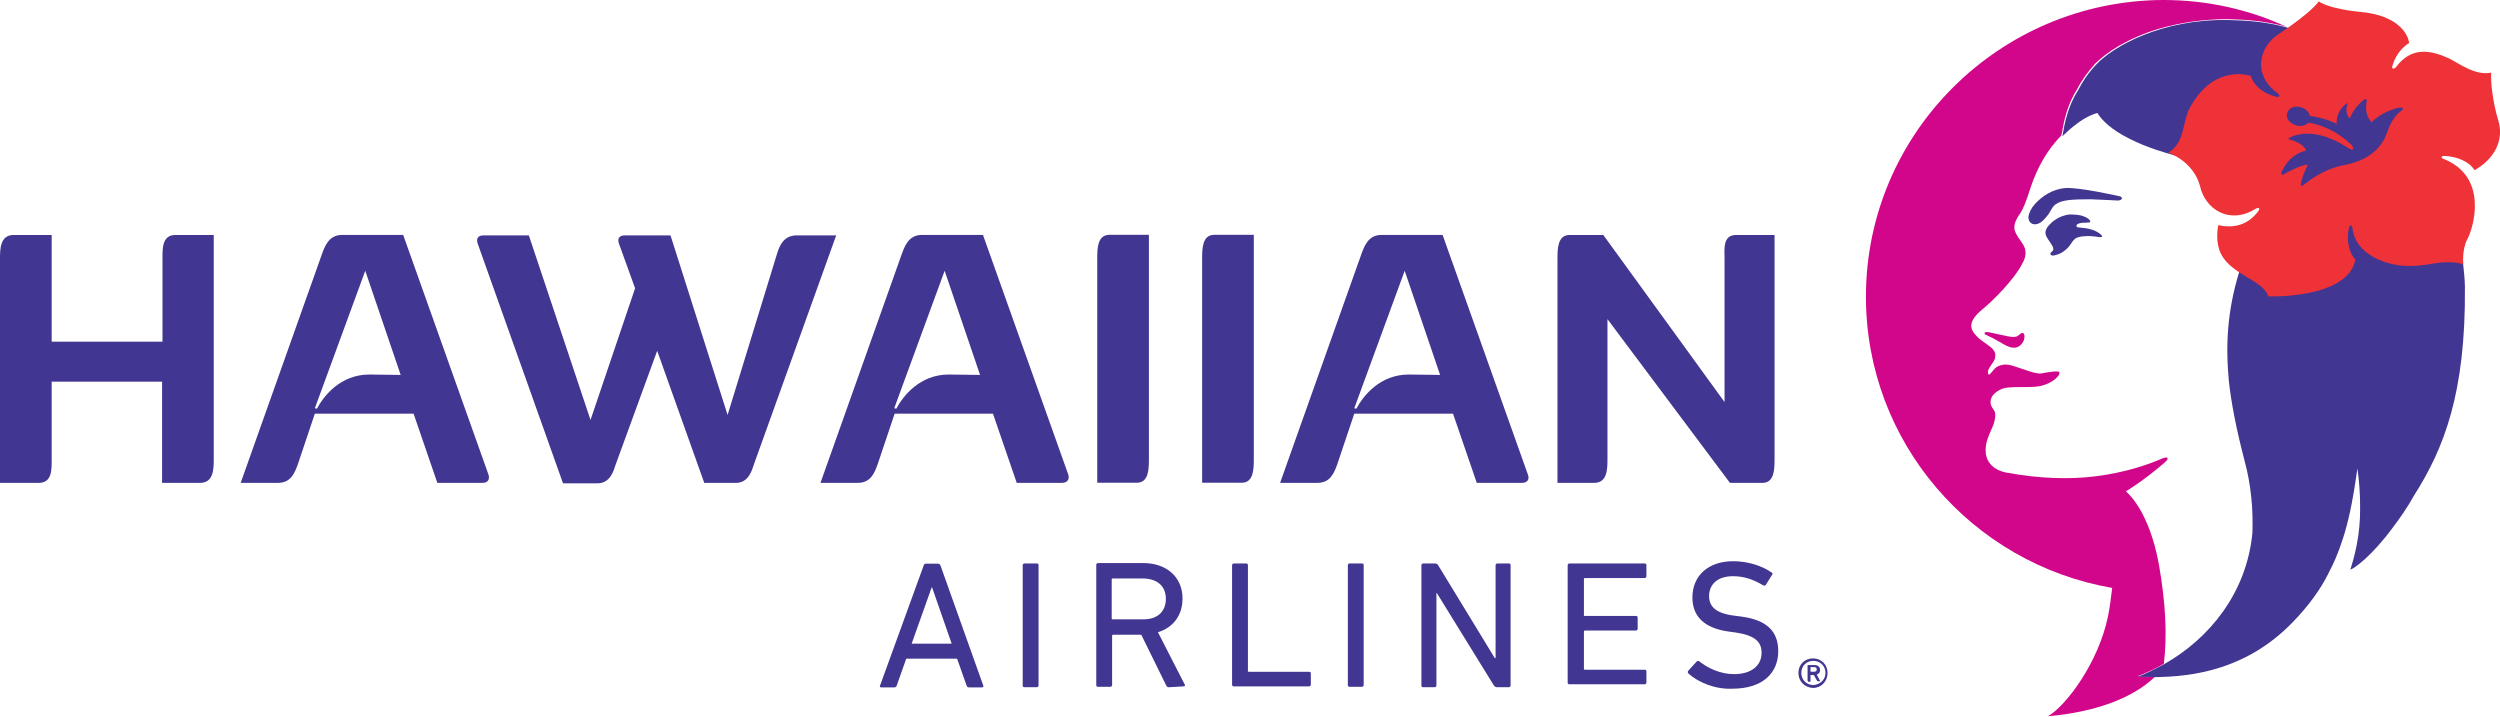<svg xmlns="http://www.w3.org/2000/svg" xmlns:xlink="http://www.w3.org/1999/xlink" version="1.1" style="enable-background:new 0 0 652 652;" xml:space="preserve" width="600" height="172"><rect id="backgroundrect" width="100%" height="100%" x="0" y="0" fill="none" stroke="none"/>
<style type="text/css">
	.st0{fill:#413691;}
	.st1{fill:url(#path656_1_);}
	.st2{fill:#EF3138;}
</style>

<g class="currentLayer" style=""><title>Layer 1</title><g id="Page-1" class="">
	<g id="logo_hawaiian_airlines_logoroll">
		<g id="hawaiian_airlines_logo">
			<g id="g556">
				<g id="Group">
					<g id="g558">
						<g id="g564">
							<path id="path566" class="st0" d="M436.017,160.71 c0,-0.4 -0.2,-0.6 -0.6,-0.6 h-0.8 c-0.1,0 -0.1,0 -0.1,0.1 v0.9 c0,0.1 0,0.1 0.1,0.1 h0.8 C435.817,161.21 436.017,161.01 436.017,160.71 L436.017,160.71 zM433.917,163.41 c-0.1,0 -0.1,-0.1 -0.1,-0.1 V159.71 c0,-0.1 0.1,-0.1 0.1,-0.1 h1.5 c0.9,0 1.4,0.4 1.4,1.2 c0,0.6 -0.3,0.9 -0.8,1.1 l0.8,1.5 c0.1,0.1 0,0.1 -0.1,0.1 H436.317 c-0.1,0 -0.1,-0.1 -0.2,-0.1 l-0.8,-1.4 h-0.7 c-0.1,0 -0.1,0 -0.1,0.1 v1.4 c0,0.1 -0.1,0.1 -0.1,0.1 H433.917 L433.917,163.41 zM438.117,161.51 c0,-1.7 -1.3,-2.9 -2.9,-2.9 c-1.7,0 -2.9,1.2 -2.9,2.9 s1.3,2.9 2.9,2.9 C436.817,164.31 438.117,163.11 438.117,161.51 L438.117,161.51 zM431.617,161.51 c0,-2 1.5,-3.5 3.5,-3.5 s3.5,1.5 3.5,3.5 s-1.5,3.6 -3.5,3.6 C433.117,165.01 431.617,163.51 431.617,161.51 L431.617,161.51 z"/>
						</g>
						<g id="g568">
							<path id="path570" class="st0" d="M51.3,56.393 v53.7 c0,2.4 0,5.8 -3.3,5.8 h-9.1 v-24.3 H12.4 v18.5 c0,2.4 0.2,5.8 -3.1,5.8 h-9.3 v-53.7 c0,-2.4 0,-5.8 3.3,-5.8 h9.1 v25.6 h26.6 v-19.8 c0,-2.3 -0.2,-5.8 3.1,-5.8 H51.3 z"/>
						</g>
						<g id="g572">
							<path id="path574" class="st0" d="M96.161,89.984 l-8.5,-25 l-12.1,33 l0.5,0.1 c1.6,-3 5.6,-8.2 12.6,-8.2 L96.161,89.984 L96.161,89.984 L96.161,89.984 zM115.861,115.884 H104.961 l-5.7,-16.6 H75.561 l-4.1,12.2 c-0.7,1.9 -1.6,4.4 -4.7,4.4 h-9 l19.4,-54.6 c0.7,-1.9 1.6,-4.9 4.9,-4.9 h14.7 l20.5,57.6 C117.561,115.084 117.061,115.884 115.861,115.884 L115.861,115.884 z"/>
						</g>
						<g id="g576">
							<path id="path578" class="st0" d="M200.723,56.393 l-19.8,55.1 c-0.4,1.2 -1.2,4.4 -4.3,4.4 h-7.6 l-11.3,-31.7 l-10,27.4 c-0.4,1.2 -1.2,4.4 -4.3,4.4 h-8.3 l-20.5,-57.6 c-0.4,-1.2 0.2,-1.9 1.4,-1.9 h10.9 l14.8,44.3 l10.7,-31.6 l-3.9,-10.8 c-0.4,-1.2 0.2,-1.9 1.4,-1.9 h11 l13.7,43.1 l11.9,-38.8 c0.6,-1.9 1.6,-4.3 4.7,-4.3 H200.723 L200.723,56.393 z"/>
						</g>
						<g id="g580">
							<path id="path582" class="st0" d="M235.215,89.984 l-8.5,-25 l-12.1,33 l0.5,0.1 c1.6,-3 5.6,-8.2 12.6,-8.2 L235.215,89.984 L235.215,89.984 L235.215,89.984 zM254.915,115.884 h-10.9 l-5.7,-16.6 H214.715 l-4.1,12.2 c-0.7,1.9 -1.6,4.4 -4.7,4.4 h-9 l19.4,-54.6 c0.7,-1.9 1.6,-4.9 4.9,-4.9 h14.7 l20.5,57.6 C256.715,115.084 256.115,115.884 254.915,115.884 L254.915,115.884 z"/>
						</g>
						<g id="g584">
							<path id="path586" class="st0" d="M263.337,62.16 c0,-2.4 0,-5.8 2.9,-5.8 h9.5 v45.8 v7.9 c0,2.4 0,5.8 -2.9,5.8 h-9.5 V62.16 z"/>
						</g>
						<g id="g588">
							<path id="path590" class="st0" d="M288.513,62.16 c0,-2.4 0,-5.8 2.9,-5.8 h9.5 v44.8 v8.9 c0,2.4 0,5.8 -2.9,5.8 h-9.5 V62.16 z"/>
						</g>
						<g id="g592">
							<path id="path594" class="st0" d="M345.625,89.984 l-8.5,-25 l-12.1,33 l0.5,0.1 c1.6,-3 5.6,-8.2 12.6,-8.2 L345.625,89.984 L345.625,89.984 L345.625,89.984 zM365.325,115.884 h-10.9 l-5.7,-16.6 h-23.7 l-4.1,12.2 c-0.7,1.9 -1.6,4.4 -4.7,4.4 h-9 l19.4,-54.6 c0.7,-1.9 1.6,-4.9 4.9,-4.9 H346.225 l20.5,57.6 C367.125,115.084 366.525,115.884 365.325,115.884 L365.325,115.884 z"/>
						</g>
						<g id="g596">
							<path id="path598" class="st0" d="M425.891,56.393 v53.7 c0,2.4 0,5.8 -2.9,5.8 h-7.8 l-29.4,-39.3 v33.5 c0,2.4 0,5.8 -3.2,5.8 h-8.8 v-53.7 c0,-2.4 0,-5.8 2.9,-5.8 h8.1 l29.1,40.1 v-34.3 c0,-2.4 -0.5,-5.8 2.8,-5.8 H425.891 z"/>
						</g>
						<g id="g600">
							<path id="path602" class="st0" d="M228.399,154.473 l-4.7,-13.5 h-0.1 l-4.8,13.5 H228.399 zM221.699,135.673 c0.1,-0.2 0.2,-0.4 0.5,-0.4 h2.9 c0.3,0 0.5,0.2 0.6,0.4 l10.3,28.9 c0.1,0.2 -0.1,0.4 -0.3,0.4 h-3.1 c-0.3,0 -0.5,-0.1 -0.6,-0.4 l-2.3,-6.5 h-12.2 l-2.3,6.5 c-0.1,0.3 -0.3,0.4 -0.6,0.4 h-3.1 c-0.3,0 -0.4,-0.2 -0.3,-0.4 L221.699,135.673 z"/>
						</g>
						<g id="g604">
							<path id="path606" class="st0" d="M245.45,135.63 c0,-0.2 0.2,-0.4 0.4,-0.4 h3 c0.3,0 0.4,0.2 0.4,0.4 v22.9 v6 c0,0.2 -0.2,0.4 -0.4,0.4 h-3 c-0.3,0 -0.4,-0.2 -0.4,-0.4 V135.63 z"/>
						</g>
						<g id="g608">
							<path id="path610" class="st0" d="M279.806,143.735 c0,-3.1 -2.1,-4.9 -5.6,-4.9 h-7.1 c-0.2,0 -0.3,0.1 -0.3,0.2 v9.4 c0,0.2 0.1,0.2 0.3,0.2 h7.1 C277.706,148.735 279.806,146.835 279.806,143.735 L279.806,143.735 zM280.506,164.935 c-0.3,0 -0.4,-0.1 -0.6,-0.4 l-6,-12.2 h-6.7 c-0.2,0 -0.3,0.1 -0.3,0.2 v11.9 c0,0.2 -0.2,0.4 -0.4,0.4 h-3 c-0.3,0 -0.4,-0.2 -0.4,-0.4 v-28.9 c0,-0.2 0.2,-0.4 0.4,-0.4 H274.406 c5.6,0 9.4,3.4 9.4,8.5 c0,4.1 -2.3,7 -5.9,8.1 l6.4,12.5 c0.2,0.2 0.1,0.5 -0.3,0.5 L280.506,164.935 L280.506,164.935 z"/>
						</g>
						<g id="g612">
							<path id="path614" class="st0" d="M295.701,135.63 c0,-0.2 0.2,-0.4 0.4,-0.4 h3 c0.3,0 0.4,0.2 0.4,0.4 v25.4 c0,0.2 0.1,0.2 0.3,0.2 H314.201 c0.3,0 0.4,0.2 0.4,0.4 v2.7 c0,0.2 -0.2,0.4 -0.4,0.4 h-18.1 c-0.3,0 -0.4,-0.2 -0.4,-0.4 V135.63 z"/>
						</g>
						<g id="g616">
							<path id="path618" class="st0" d="M323.485,135.63 c0,-0.2 0.2,-0.4 0.4,-0.4 h3 c0.3,0 0.4,0.2 0.4,0.4 V156.73 v7.7 c0,0.2 -0.2,0.4 -0.4,0.4 h-3 c-0.3,0 -0.4,-0.2 -0.4,-0.4 V135.63 z"/>
						</g>
						<g id="g620">
							<path id="path622" class="st0" d="M341.14,135.63 c0,-0.2 0.2,-0.4 0.4,-0.4 h2.8 c0.4,0 0.6,0.1 0.8,0.4 l13.6,22.3 h0.2 v-22.3 c0,-0.2 0.2,-0.4 0.4,-0.4 h2.8 c0.3,0 0.4,0.2 0.4,0.4 v28.9 c0,0.2 -0.2,0.4 -0.4,0.4 h-2.8 c-0.3,0 -0.6,-0.1 -0.8,-0.4 l-13.7,-22.2 h-0.1 v22.2 c0,0.2 -0.2,0.4 -0.4,0.4 h-2.8 c-0.3,0 -0.4,-0.2 -0.4,-0.4 V135.63 L341.14,135.63 z"/>
						</g>
						<g id="g624">
							<path id="path626" class="st0" d="M376.239,135.63 c0,-0.2 0.2,-0.4 0.4,-0.4 h18.1 c0.3,0 0.4,0.2 0.4,0.4 v2.7 c0,0.2 -0.2,0.4 -0.4,0.4 H380.439 c-0.2,0 -0.3,0.1 -0.3,0.2 v8.7 c0,0.2 0.1,0.2 0.3,0.2 h12.2 c0.3,0 0.4,0.2 0.4,0.4 v2.7 c0,0.2 -0.2,0.4 -0.4,0.4 H380.439 c-0.2,0 -0.3,0.1 -0.3,0.2 v9 c0,0.2 0.1,0.2 0.3,0.2 h14.3 c0.3,0 0.4,0.2 0.4,0.4 v2.7 c0,0.2 -0.2,0.4 -0.4,0.4 h-18.1 c-0.3,0 -0.4,-0.2 -0.4,-0.4 V135.63 z"/>
						</g>
						<g id="g628">
							<path id="path630" class="st0" d="M405.278,161.69 c-0.2,-0.2 -0.3,-0.4 -0.1,-0.7 l2,-2.2 c0.2,-0.2 0.4,-0.2 0.6,-0.1 c2,1.6 5,3.1 8.4,3.1 c4.2,0 6.6,-2.1 6.6,-5.1 c0,-2.6 -1.5,-4.2 -6.3,-4.9 l-1.5,-0.2 c-5.9,-0.8 -8.8,-3.6 -8.8,-8.2 c0,-5.3 3.9,-8.7 9.8,-8.7 c3.5,0 6.9,1.1 9.2,2.7 c0.3,0.2 0.3,0.4 0.1,0.6 l-1.5,2.4 c-0.2,0.2 -0.4,0.2 -0.6,0.1 c-2.5,-1.5 -4.7,-2.2 -7.3,-2.2 c-3.7,0 -5.7,2 -5.7,4.8 c0,2.5 1.7,4.2 6.3,4.7 l1.5,0.2 c5.9,0.8 8.8,3.4 8.8,8.3 c0,5.2 -3.7,9 -11,9 C411.578,165.49 407.478,163.69 405.278,161.69 "/>
						</g>
					</g>
				</g>
			</g>
			<g id="Group_1_">
				<g id="g638">
					<g id="g644">
						<g id="g646">
							
								<linearGradient id="path656_1_" gradientUnits="userSpaceOnUse" x1="-28.51" y1="727.608" x2="-28.731" y2="724.43" gradientTransform="matrix(17.965 0 0 -30.445 952.382 22396.922)" transform="translate(-20.324,-236.313) translate(0,0.113) translate(79.448,0) translate(0,8) ">
								<stop offset="0" style="stop-color:#D2068A"/>
								<stop offset="0.737" style="stop-color:#413691"/>
								<stop offset="1" style="stop-color:#413691"/>
							</linearGradient>
							<path id="path656" class="st1" d="M447.824,71.2 c0,35 25.5,64.1 59.1,69.9 l0,0 c-0.3,2.5 -0.6,4.9 -1,6.8 l0,0 c-2.3,11.2 -10.1,21.5 -14.4,24 l0,0 c11.3,-1 20.3,-4.3 25.7,-9.5 l0,0 l0,0 c-0.4,0 -3.9,-0.1 -4.2,-0.1 l0,0 c2.1,-0.8 4.3,-1.8 6.3,-3 l0,0 l0,0 l0,0 l0,0 l0,0 l0,0 l0,0 c0.8,-6.5 0.5,-14.3 -1.2,-23.9 l0,0 c-2.3,-12.4 -7,-16.6 -7.8,-17.4 l0,0 c-0.1,-0.1 -0.1,-0.1 -0.1,-0.1 l0,0 c0,-0.1 0.1,-0.1 0.2,-0.1 l0,0 c4,-2.5 7.5,-5.4 9.1,-6.8 l0,0 c1.2,-1 0.8,-1.5 -0.5,-1 l0,0 c-3.4,1.5 -8.9,3.4 -16,4.3 l0,0 c-6.2,0.8 -13.6,0.6 -21.6,-0.9 l0,0 c0,0 -5.6,-0.8 -4.8,-6.4 l0,0 c0.2,-1.6 1,-3.2 1.7,-4.8 l0,0 c0.2,-0.5 0.7,-2 0.5,-3.2 l0,0 c-0.1,-0.3 -0.5,-0.9 -0.7,-1.2 l0,0 c-0.4,-0.6 -0.6,-1.5 -0.1,-2.5 l0,0 c0.4,-0.8 1.8,-2.1 3.9,-2.3 l0,0 c1,-0.1 2.1,-0.1 3.3,-0.1 l0,0 c1.5,0 3,0 4.2,-0.2 l0,0 c3.2,-0.6 5.2,-2.7 4.8,-3.4 l0,0 c-0.3,-0.4 -3.2,0.1 -4.1,0.3 l0,0 c-1.4,0.3 -4.1,-0.9 -5.5,-1.3 l0,0 c-2.1,-0.7 -3.3,-1.2 -5.1,-0.4 l0,0 c-1.2,0.5 -2.1,2.8 -2.4,1.7 l0,0 c-0.1,-0.5 0.1,-1 0.5,-1.6 l0,0 c0.4,-0.6 1.2,-1.6 1.2,-2.2 l0,0 c0.1,-0.6 0.3,-1.6 -1.6,-2.9 l0,0 c-1.4,-1 -2.3,-1.6 -2.8,-2.2 l0,0 c-1.8,-1.8 -2.1,-3.6 1.4,-6.5 l0,0 c2.5,-2 7.9,-7.5 9.5,-10.9 l0,0 c0.3,-0.5 1.6,-2.6 0.1,-4.8 l0,0 c-1.1,-1.6 -1.3,-1.9 -1.6,-2.5 l0,0 c-0.8,-1.5 -0.3,-2.9 1.1,-4.9 l0,0 c0.6,-1 1.2,-2.2 2.5,-6.3 l0,0 c1.6,-4.7 3.9,-8.8 7.3,-12.3 l0,0 l0,0 c0.3,-0.7 0.6,-6.1 3.8,-11.1 l0,0 c1,-2 2.5,-4.1 4.3,-6.1 l0,0 c1.3,-1.3 3.3,-2.9 5.9,-4.4 l0,0 c2.7,-1.5 5.9,-3 9.8,-4.1 l0,0 c4.6,-1.3 10,-2.2 16,-2.2 l0,0 c4.5,0.1 8.7,0.4 13.8,1.7 l0,0 l0,0 l0,0 c0,0 0.3,0.1 0.6,0.2 l0,0 c-9.1,-4.2 -19.1,-6.5 -29.8,-6.5 l0,0 C479.824,0.2 447.824,32 447.824,71.2 M476.324,79.9 c-0.1,0.3 0.1,0.4 0.4,0.5 l0,0 c1.3,0.6 1.9,0.9 4.3,2.3 l0,0 c2.8,1.6 4,0.3 4.6,-0.8 l0,0 c0.2,-0.3 0.4,-1.5 0.1,-1.8 l0,0 c-0.3,-0.4 -0.8,-0.1 -1.3,0.4 l0,0 c-0.6,0.6 -2.1,0.3 -2.6,0.2 l0,0 c-0.5,-0.1 -2.8,-0.6 -4.2,-0.9 l0,0 c-0.3,-0.1 -0.5,-0.1 -0.7,-0.1 l0,0 C476.524,79.7 476.324,79.7 476.324,79.9 "/>
						</g>
					</g>
				</g>
				<g id="g660">
					<g id="g666">
						<path id="path668" class="st0" d="M508.828,47.128 c-0.4,-0.1 -9.8,-2.2 -13,-2 c-3.2,0.2 -5.8,2 -7.5,3.9 c-0.9,1 -1.3,2 -1.5,2.9 c-0.1,1.5 1,2.2 2.2,1.8 c0.9,-0.3 1.6,-1 2.6,-2.3 c0.6,-0.9 1,-2 1.9,-2.5 c1.5,-1 4.1,-1.1 8.3,-1.1 c3.2,0.1 5.9,0.3 6.5,0.3 C509.628,48.028 509.328,47.228 508.828,47.128 "/>
					</g>
					<g id="g670">
						<path id="path672" class="st0" d="M503.342,55.67 c-1.7,-1 -4.1,-1 -4.6,-1.1 c-0.5,-0.1 -0.6,-0.6 0.1,-0.9 c1,-0.4 2.8,-0.1 2.8,-0.4 c0.1,-0.3 -0.3,-0.9 -1.7,-1.4 c-0.7,-0.3 -2.1,-0.4 -3.2,-0.4 c-2.9,0.3 -4.5,2.1 -4.8,2.4 c-0.3,0.3 -0.8,0.8 -1,1.6 c-0.2,1 0.5,1.8 1.1,2.7 c0.3,0.5 0.6,0.9 0.7,1.2 c0.1,0.5 0.1,0.8 -0.4,1.1 c-0.5,0.4 -0.2,1.1 0.8,0.8 c1.2,-0.3 1.8,-0.6 2.7,-1.4 c1.2,-1 1.2,-1.7 2.1,-2.5 c0.8,-0.8 3.6,-0.8 5,-0.6 C504.742,57.17 505.142,56.77 503.342,55.67 "/>
					</g>
					<g id="g674">
						<path id="path676" class="st0" d="M591.579,69.003 c0,-3.2 -0.9,-9.5 -1.1,-10.8 c-0.4,-3.8 -1.3,-9.1 -4.3,-16.5 c-3.2,-8 -5.9,-13.6 -13.9,-21.4 c-9.4,-9.1 -20.5,-12.9 -23.1,-13.6 c-0.4,-0.1 -0.6,-0.2 -0.6,-0.2 l0,0 c-5,-1.3 -9.3,-1.6 -13.8,-1.7 c-15.9,-0.3 -27.6,6.3 -31.7,10.7 c-1.9,2 -3.3,4.1 -4.3,6.1 c-3.2,5 -3.6,10.5 -3.8,11.1 l0,0 c0.3,-0.2 4.1,-4.4 8.4,-5.6 c1,1.7 3.3,4 7.7,6.2 c4.5,2.3 9.5,3.6 9.5,3.6 s6.2,1.8 12.5,3.9 c5,1.8 10.2,8.1 10.2,9.5 c0,2.7 -2.7,5.3 -5.4,13.5 c-2.9,8.8 -3.9,17.2 -3,27 c0,0 0,0 0,0.1 v0.1 c0.6,5.8 1.9,12.2 3.8,19.5 l0,0 c1.6,5.9 2.1,11.8 1.9,17.4 c-1.4,14.5 -10.4,25.4 -21.2,31.5 l0,0 l0,0 c-2.1,1.1 -4.1,2.2 -6.3,3 c0.3,0 3.9,0.1 4.2,0.1 c9.1,-0.1 21.9,-1.8 32.9,-13.1 c3.8,-3.9 6.8,-8 8.7,-11.9 c0.8,-1.6 4,-7.3 5.9,-18.7 c0.3,-1.5 1,-6.4 1,-6.4 s0.5,3.5 0.6,6.6 c0.1,4.3 0.3,9.6 -2.3,17.7 c0.9,-0.2 5.2,-3.3 10.2,-10.1 c1.9,-2.5 3.6,-5 5.1,-7.7 C586.579,107.603 591.779,94.303 591.579,69.003 "/>
					</g>
					<g id="g678">
						<path id="path680" class="st2" d="M552.195,44.136 c-0.1,0.5 0.1,0.6 0.6,0.3 c2,-1.6 5.2,-3.9 9.7,-4.8 c5.4,-1 8.3,-3.5 9.8,-6.4 c0.8,-1.7 1.5,-4.9 4.1,-6.7 c0.8,-0.6 0,-0.8 -0.7,-0.7 c-0.6,0.1 -4.2,1.1 -6.5,3.5 c-1.6,-1.6 -1.4,-3.8 -1.2,-5.1 c0.1,-0.4 -0.2,-0.6 -0.7,-0.3 c-1.7,1.4 -2.9,3.2 -3.3,4.5 c0,0 -1.4,-1 -0.6,-3.4 c0.1,-0.4 -0.2,-0.3 -0.3,-0.1 c-2.5,1.8 -2.3,4.5 -2.3,4.8 c0,0 -2.5,-1.4 -6.4,-1.9 c-0.6,-2.5 -4.8,-3.2 -5.5,-0.6 c-0.6,2.3 3.4,4.1 5.1,2.2 c0,0 5.5,0.6 10.3,5.3 c0.5,0.5 0.6,0.9 0.3,1.1 c-0.2,0.2 -0.9,-0.2 -1.8,-0.8 c-1,-0.6 -7.6,-4.8 -13.3,-2 c-0.3,0.1 -0.3,0.4 -0.1,0.4 c1.1,0.3 3.5,1.1 4.1,2.7 c-1.6,0.4 -4,1.3 -5.8,4.9 c-0.5,1 0.1,1.1 0.6,0.7 c0.6,-0.4 4.2,-2.3 5.5,-2.2 C553.895,39.836 552.695,41.536 552.195,44.136 M597.895,17.436 c-0.2,1.8 0.3,6.9 1.7,11.5 c1.5,4.9 -1.2,9.4 -5.7,11.9 c-1.4,-2.2 -4.3,-3.2 -6.9,-3.4 c-1.5,-0.1 -1.1,0.6 -0.3,0.8 c10.6,4.4 6.9,16.5 5.5,19.1 c-1.4,2.6 -1,6.1 -1,6.1 c-3.3,-1 -6.3,-0.3 -9,0.1 c-5.2,0.8 -8.8,-0.1 -11.5,-1.3 c-2.2,-1 -5.6,-3.2 -6.1,-7.4 c-0.1,-0.8 -0.6,-1.3 -0.9,0.1 c-0.5,2.5 -0.1,5.5 1.6,7.4 c-1.9,9.5 -20.9,8.8 -20.9,8.8 c-1.2,-4.1 -9.9,-5.3 -11.8,-11.3 c-0.9,-2.8 -0.2,-5.8 -0.2,-5.8 c5,1.1 7.8,-1.1 9.4,-3.1 c0.9,-1.1 0.2,-1.2 -0.5,-0.8 c-6.3,3.9 -12.1,0 -13.3,-5.5 c-1.6,-6 -7.6,-8 -7.6,-8 c4.3,-2.7 3.1,-7.3 5.4,-11.2 c5.9,-10.3 14.4,-7.2 14.4,-7.2 c0.8,2.5 3.3,4.3 5.8,4.9 c1.4,0.4 1.2,-0.3 0.6,-0.8 c-6,-4.3 -4.5,-11 0.2,-14.1 c8.3,-5.5 9.7,-7.9 9.7,-7.9 c1.5,1.1 5.6,2.1 9.8,2.5 c9.5,0.8 11.7,5.6 11.9,7.5 c-1.1,0.6 -3,2.3 -3.9,5.1 c-0.5,1.4 0.3,1.2 0.8,0.6 c3.7,-4.9 8.2,-4 12.5,-2.1 C590.095,15.136 593.995,18.236 597.895,17.436 "/>
					</g>
				</g>
			</g>
		</g>
	</g>
</g></g></svg>